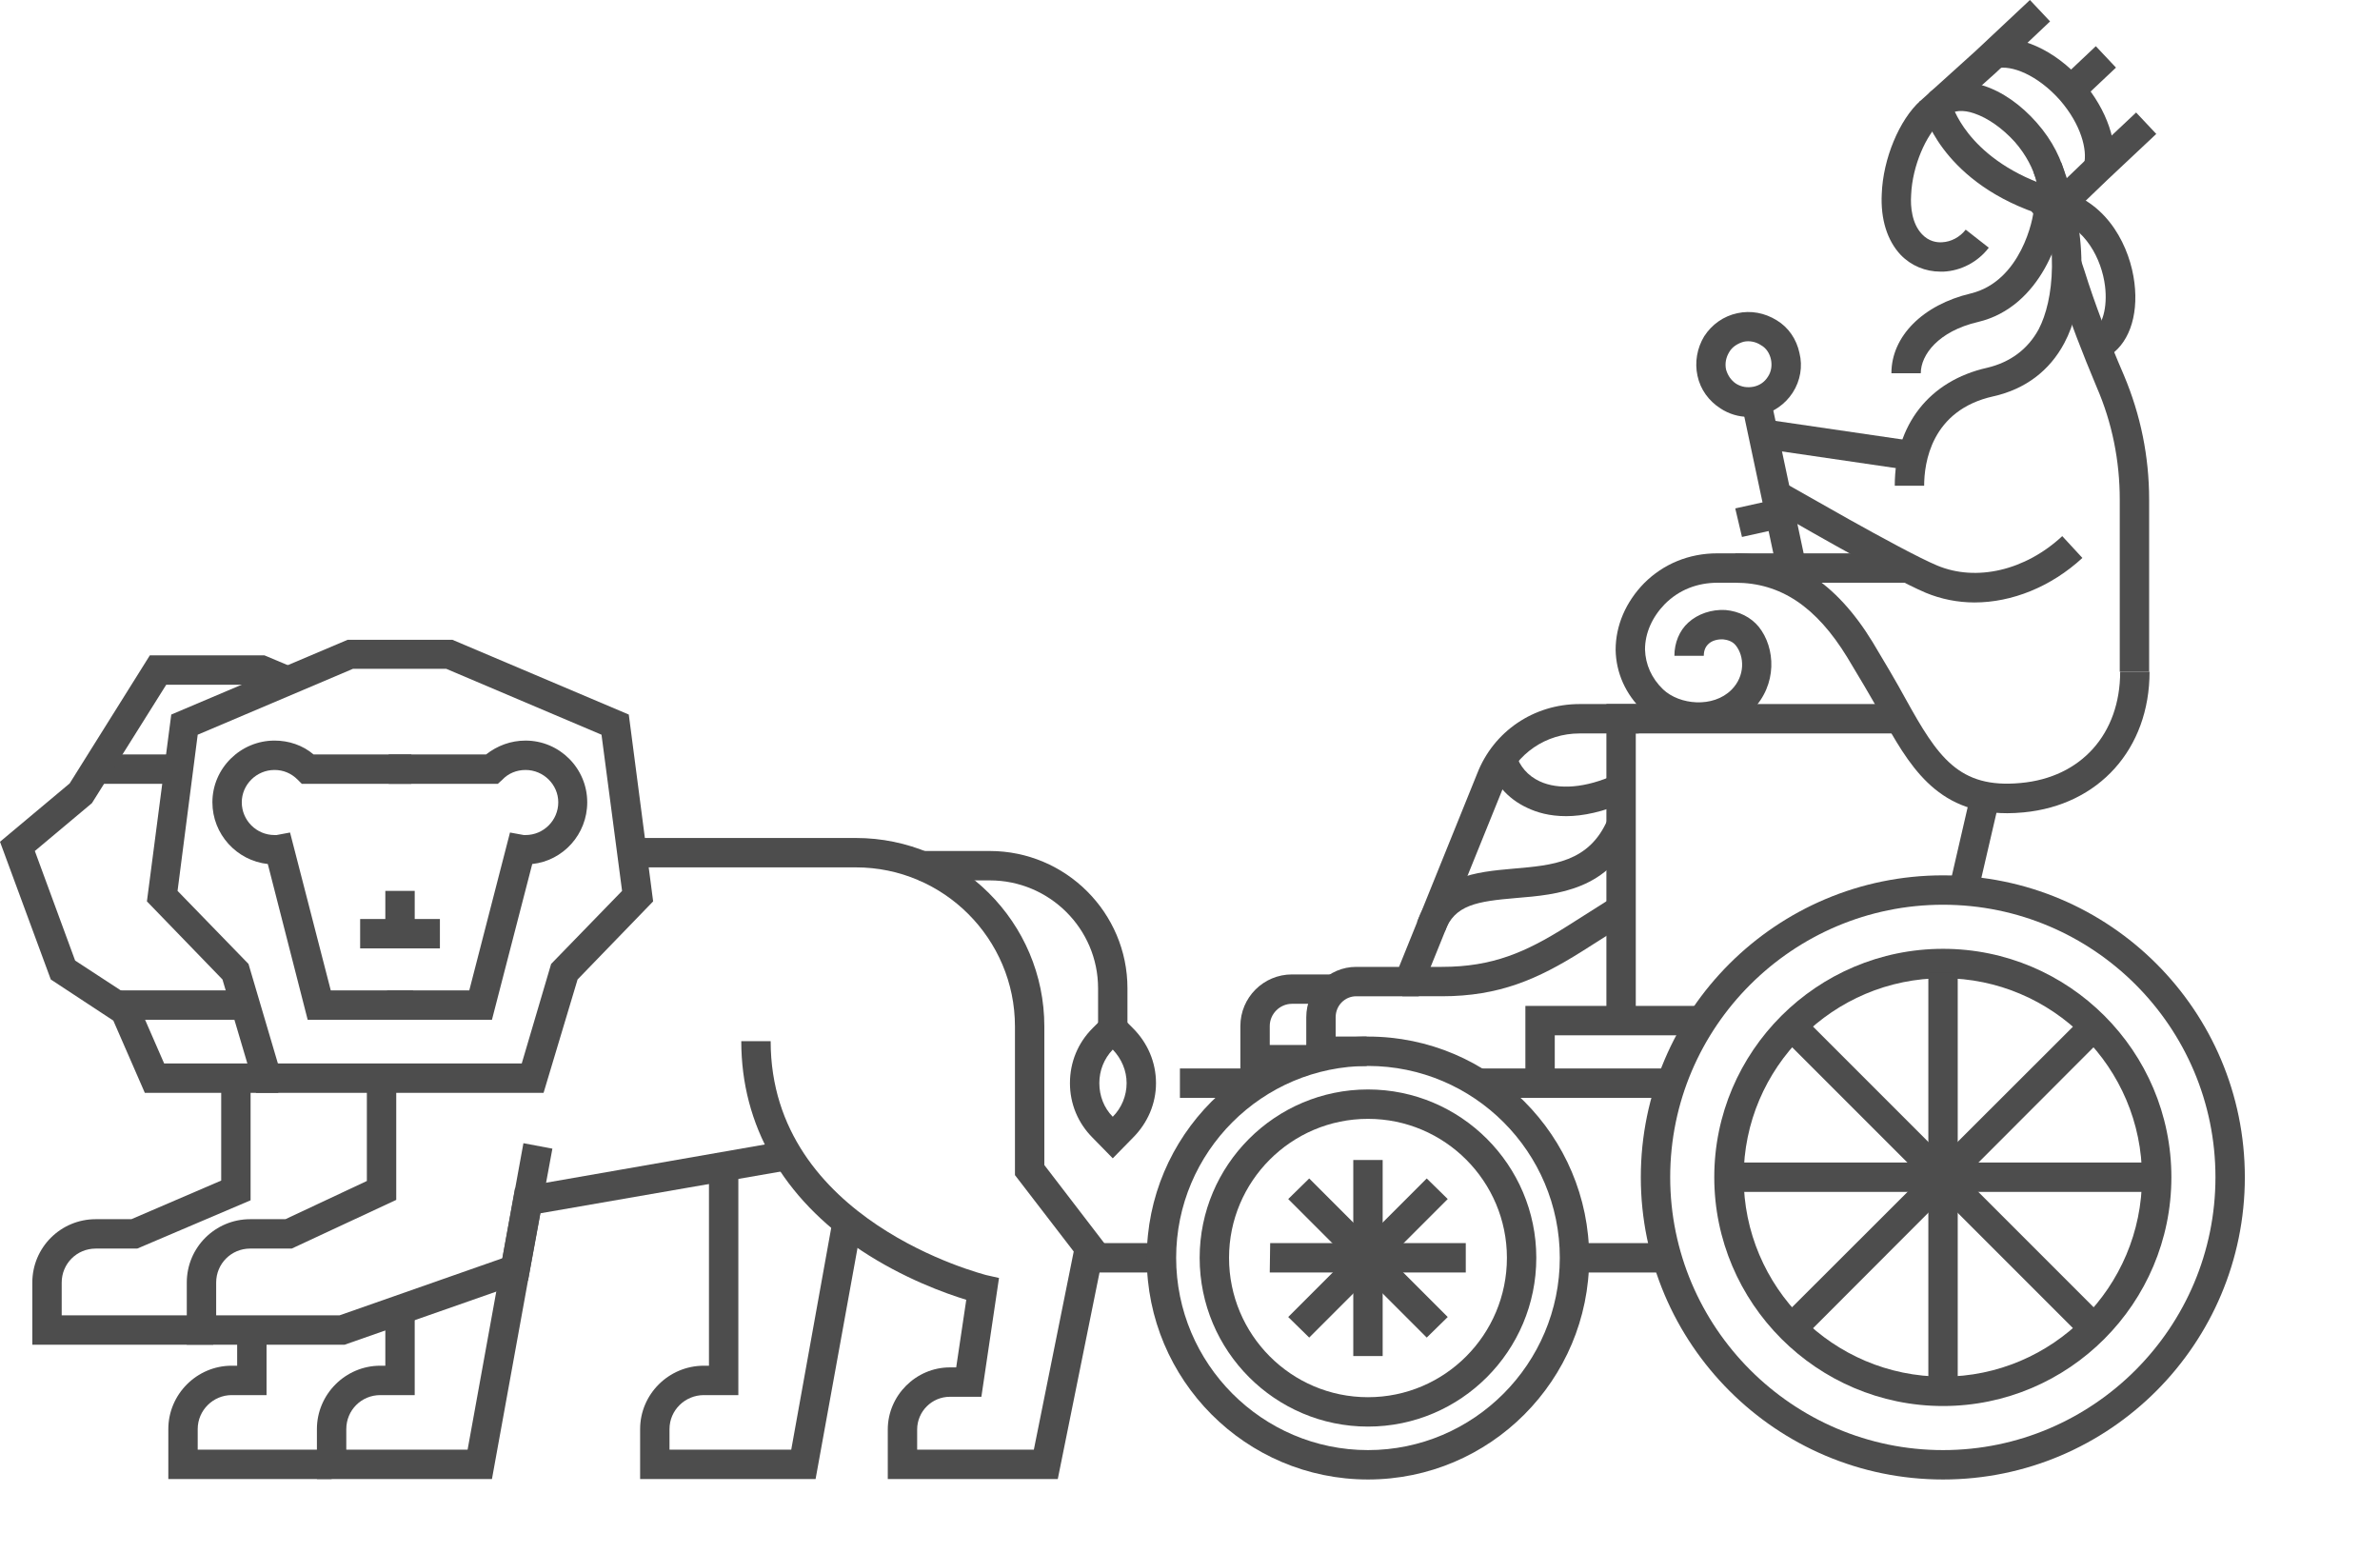 <?xml version="1.0" encoding="UTF-8"?> <svg xmlns="http://www.w3.org/2000/svg" version="1.2" viewBox="0 0 567 370" width="567" height="370"><title>Investors-23B-svg</title><style> .s0 { fill: #4d4d4d } .s1 { fill: #ff4950 } .s2 { fill: #1cf5f8 } .s3 { fill: #39fa8c } </style><g id="Capa_3"><g id="Layer"><g id="Layer"><g id="Layer"><path id="Layer" class="s0" d="m478.2 193.7c-17.1 0-23.5-11.6-30.3-23.8-2-3.6-5.6-9.7-7.8-13.3-7.4-12.1-15.9-17.8-26.7-17.8v-7c13.3 0 24 6.9 32.7 21.1 2.3 3.8 5.9 9.9 7.9 13.6 7.6 13.7 12.6 21.4 27.4 20 14.4-1.3 23.7-11.7 23.7-26.5h7c0 18.4-12.1 31.8-30 33.5q-2.1 0.2-3.9 0.2z"></path><path id="Layer" class="s0" d="m375.3 296.1h21.3v7h-21.3z"></path><path id="Layer" class="s0" d="m259.6 296.1h17.3l-0.1 7h-17.3z"></path><path id="Layer" class="s0" d="m404.3 174.3c-4.5 0-9.2-1.5-12.9-5-4.1-3.9-6.4-9-6.5-14.5 0-5.8 2.4-11.4 6.8-15.9 4.6-4.6 10.7-7.1 17.4-7.1q0.1 0 0.2 0h45.3v7h-45.3c-5 0-9.3 1.7-12.7 5.1-3 3.1-4.7 6.9-4.7 10.8 0.1 3.6 1.6 6.9 4.3 9.5 3.9 3.7 11.9 4.5 16.3 0.1 3.3-3.3 3.1-8 1-10.6-0.9-1.1-2.2-1.3-2.9-1.4-1.4-0.1-2.8 0.3-3.6 1.1-1 0.9-1.1 2.2-1.1 2.8h-7c0-3.1 1.2-6 3.3-7.9 2.3-2.1 5.6-3.2 8.9-3 3.2 0.3 6 1.7 7.9 4 4 5 4.5 13.8-1.6 19.9-3.1 3.2-8 5.1-13.1 5.1z"></path><path id="Layer" class="s0" d="m512 160h-7v-41c0-9.2-1.8-18.3-5.5-26.8-3.4-8.1-6.4-15.9-8.8-23.1h-0.2v-0.7q-0.3-0.9-0.6-1.7l0.6-0.2v-4.4h5.3l0.8 2.4c2.4 7.7 5.6 16.1 9.4 24.9 4 9.5 6 19.4 6 29.6 0 0 0 41 0 41z"></path><path id="Layer" class="s0" d="m344.2 221.9l-6.6-2.3c3.9-11 14-11.9 23-12.7 9.3-0.8 18-1.5 22.4-11.7l6.5 2.8c-6.1 14-18.4 15.1-28.3 15.9-9.3 0.8-14.7 1.6-17 8z"></path><path id="Layer" class="s0" d="m373.1 194.4c-4 0-7-0.9-9.3-2-4.7-2.2-8-6-9.3-10.9l6.7-1.8c0.8 2.8 2.8 5.1 5.6 6.4 4.5 2.1 11 1.6 18-1.6l2.9 6.4c-5.8 2.5-10.6 3.5-14.6 3.5z"></path><path id="Layer" class="s0" d="m343.5 237.3h-9.4v-7h9.4c12.1 0 20-3.5 29.7-9.6l11.2-7.1 3.7 5.9-11.2 7.1c-10.5 6.6-19.7 10.7-33.4 10.7z"></path><path id="Layer" class="s0" d="m370.4 257.1h-7v-17.5h42.1v7h-35.1v10.5z"></path><path id="Layer" class="s0" d="m389.8 243.1h-7.1v-75.4h70.5v7h-63.5v68.4z"></path><path id="Layer" class="s0" d="m464.7 209.9l4.2-18.2 6.8 1.6-4.2 18.1z"></path><path id="Layer" class="s0" d="m470.4 143.5c-4 0-8-0.8-11.6-2.3-8.8-3.7-35.9-19.4-37-20.1l3.5-6c0.3 0.1 27.8 16.1 36.2 19.6 9.3 3.9 21 1.2 29.8-7l4.8 5.2c-7.5 6.9-16.8 10.6-25.7 10.6z"></path><path id="Layer" class="s0" d="m421.6 107.1l1-6.9 32.8 4.8-1 6.9z"></path><g id="Layer"><path id="Layer" fill-rule="evenodd" class="s0" d="m416.6 99.3c-2.4 0-4.7-0.7-6.7-2-2.8-1.8-4.8-4.5-5.5-7.8-0.7-3.2-0.1-6.6 1.6-9.4 1.8-2.8 4.6-4.8 7.9-5.5 3.2-0.7 6.5-0.1 9.4 1.7 2.8 1.7 4.7 4.5 5.4 7.8 0.8 3.2 0.2 6.6-1.6 9.4-1.8 2.8-4.6 4.7-7.8 5.5q-1.4 0.3-2.7 0.3zm-5.4-11.3c0.4 1.4 1.2 2.6 2.4 3.4 1.3 0.8 2.7 1 4.2 0.7 1.4-0.3 2.6-1.1 3.4-2.4 0.8-1.2 1-2.7 0.7-4.1-0.3-1.4-1.1-2.7-2.4-3.4-1.2-0.8-2.7-1.1-4.1-0.8-1.4 0.4-2.7 1.2-3.4 2.4-0.8 1.3-1.1 2.7-0.8 4.2z"></path><path id="Layer" class="s0" d="m414.4 93.8l6.9-1.5 9.2 43.3-6.9 1.5z"></path><path id="Layer" class="s0" d="m413.4 121.1l9.9-2.2 1.6 6.8-9.9 2.2z"></path></g><path id="Layer" class="s0" d="m353.1 254.5h44.4v7h-44.4z"></path><path id="Layer" class="s0" d="m281.1 254.5h17.9v7h-17.9z"></path><path id="Layer" class="s0" d="m325.6 253.9h-14.4v-11.6c0-6.6 5.3-12 11.9-12h10.2l18.6-46c3.9-10.1 13.5-16.6 24.4-16.6h14.1v7h-14.1c-8 0-15 4.8-17.9 12.2l-20.4 50.4h-14.9c-2.7 0-4.9 2.2-4.9 5v4.6h7.4z"></path><path id="Layer" class="s0" d="m311.5 255.9h-16v-11.5c0-6.8 5.5-12.3 12.3-12.3h10.1v7h-10.1c-2.9 0-5.3 2.4-5.3 5.3v4.5h9z"></path><g id="Layer"><path id="Layer" class="s0" d="m503.3 40.7l-6.8-1.6c0.8-3.4-0.7-9.4-5.7-15.2-5.4-6.1-11.7-8.5-15.1-7.6l-1.7-6.8c6.7-1.6 15.5 2.3 22.1 9.8 5.9 6.9 8.7 15 7.2 21.4z"></path><path id="Layer" class="s0" d="m488.8 55.6l-4.8-5.2 0.4-0.3c2.4-2.7 1.1-10-4.4-16.3-2.9-3.2-6.4-5.7-9.7-6.8-2.6-0.9-4.9-0.7-6.1 0.4l-4.6-5.3c3.2-2.8 7.8-3.4 12.9-1.7 4.5 1.4 9 4.6 12.7 8.8 3.8 4.3 6.1 9 7 13.4l5.1-4.9 11.6-10.9 4.8 5.1-11.6 10.9-12.7 12.2q-0.3 0.3-0.6 0.6z"></path><path id="Layer" class="s0" d="m501.9 85.1l-3.4-6.1c2.4-1.3 3.6-5.8 3-10.8-0.8-6.6-4.8-14.1-12-16.1-25.6-6.9-30.8-24.2-31-24.9l6.7-1.9c0.2 0.6 4.6 14.2 26.2 20.1 11 3 16.1 13.7 17.1 22 1 8.1-1.5 14.9-6.6 17.7z"></path><path id="Layer" class="s0" d="m490.4 19.4l8.9-8.4 4.8 5.1-8.9 8.4z"></path><path id="Layer" class="s0" d="m462.3 64.7c-3.6 0-7-1.4-9.5-4-3.2-3.4-4.8-8.5-4.5-14.5 0.3-8.4 4.2-17.7 9.2-22.2l4.6 5.3c-3.1 2.8-6.5 10-6.8 17.1-0.2 2.9 0.2 6.9 2.6 9.4 1.6 1.7 3.5 2 4.8 1.9 2.1-0.1 4.2-1.2 5.6-3l5.5 4.3c-2.6 3.4-6.6 5.5-10.8 5.7q-0.3 0-0.7 0z"></path><path id="Layer" class="s0" d="m457.6 88.9h-7c0-8.8 7.5-16.3 18.9-19 12-2.9 15-18 15-20.1h7c0 5.6-5 23.3-20.3 26.9-9.4 2.2-13.6 7.8-13.6 12.2z"></path><path id="Layer" class="s0" d="m461.9 29.4l-4.6-5.2 13.4-12.1 12.9-12.1 4.8 5.1-12.9 12.2-13.5 12.1z"></path><path id="Layer" class="s0" d="m458.4 115.7h-7c0-14.5 8.2-25 22-28.1 5.5-1.3 9.7-4.4 12.3-9.2 3.5-6.7 5.3-20.5-1.2-37.3l6.5-2.5c7.4 19 5.3 34.7 0.8 43.1-3.5 6.6-9.3 11-16.9 12.7-14.9 3.3-16.5 16-16.5 21.3z"></path></g><path id="Layer" fill-rule="evenodd" class="s0" d="m462.9 334.9c-30 0-54.5-24.5-54.5-54.5 0-30 24.5-54.4 54.5-54.4 30 0 54.4 24.4 54.4 54.4 0 30-24.4 54.5-54.4 54.5zm0-101.9c-26.2 0-47.5 21.3-47.5 47.4 0 26.2 21.3 47.5 47.5 47.5 26.1 0 47.4-21.3 47.4-47.5 0-26.1-21.3-47.4-47.4-47.4z"></path><path id="Layer" fill-rule="evenodd" class="s0" d="m462.9 352.4c-39.7 0-72-32.3-72-72 0-39.7 32.3-71.9 72-71.9 39.7 0 71.9 32.2 71.9 71.9 0 39.7-32.2 72-71.9 72zm0-136.9c-35.8 0-65 29.1-65 64.9 0 35.8 29.2 65 65 65 35.8 0 64.9-29.2 64.9-65 0-35.8-29.1-64.9-64.9-64.9z"></path><g id="Layer"><path id="Layer" class="s0" d="m425.9 312.4l69-68.9 4.9 4.9-68.9 69z"></path><path id="Layer" class="s0" d="m425.9 248.4l5-4.9 68.9 68.9-4.9 5z"></path><path id="Layer" class="s0" d="m459.4 231.7h7v97.5h-7z"></path><path id="Layer" class="s0" d="m414.1 276.9h97.5v7h-97.5z"></path></g><path id="Layer" fill-rule="evenodd" class="s0" d="m325.9 339.8c-22.1 0-40.1-18-40.1-40.2 0-22.1 18-40.1 40.1-40.1 22.1 0 40.1 18 40.1 40.1 0 22.2-18 40.2-40.1 40.2zm0-73.3c-18.3 0-33.1 14.9-33.1 33.1 0 18.3 14.8 33.2 33.1 33.2 18.3 0 33.1-14.9 33.1-33.2 0-18.2-14.8-33.1-33.1-33.1z"></path><path id="Layer" fill-rule="evenodd" class="s0" d="m325.9 352.4c-29.1 0-52.7-23.7-52.7-52.8 0-29 23.6-52.7 52.7-52.7 29.1 0 52.7 23.7 52.7 52.7 0 29.1-23.6 52.8-52.7 52.8zm0-98.5c-25.2 0-45.7 20.5-45.7 45.7 0 25.2 20.5 45.8 45.7 45.8 25.2 0 45.7-20.6 45.7-45.8 0-25.2-20.5-45.7-45.7-45.7z"></path><path id="Layer" class="s0" d="m252 352.3h-40.5v-11.8c0-8.1 6.7-14.8 14.8-14.8h1.5l2.4-16.1c-4.9-1.5-15-5.1-25.1-11.8-18.6-12.5-28.5-29.7-28.5-49.8h7c0 42.9 50.8 55.5 51.3 55.7l3.1 0.7-4.2 28.3h-7.5c-4.3 0-7.8 3.5-7.8 7.8v4.8h27.8l9.5-47.2-14-18.2v-35.4c0-20.9-17-37.9-37.9-37.9h-50.9v-7h50.9c24.7 0 44.9 20.1 44.9 44.9v33l14.5 18.9-11.3 55.9z"></path><path id="Layer" class="s0" d="m82.1 320.3h-37.6v-14.8c0-8.4 6.8-15.1 15.1-15.1h8.4l19.4-9.1v-21.6h7v26.1l-24.9 11.6h-9.9c-4.5 0-8.1 3.6-8.1 8.1v7.8h29.4l38.8-13.6 5-27.4 6.9 1.3-5.8 31.4c0 0-43.7 15.3-43.7 15.3z"></path><path id="Layer" class="s0" d="m117.2 352.3h-41.7v-11.9c0-8.3 6.8-15.1 15.1-15.1h1.2v-13.3h7v20.3h-8.2c-4.5 0-8.1 3.6-8.1 8.1v4.9h28.9l11.3-62.3 64.7-11.3 1.2 6.9-59.9 10.4-11.5 63.3z"></path><path id="Layer" class="s0" d="m194.3 352.3h-41.8v-11.9c0-8.3 6.8-15.1 15.2-15.1h1.2v-46.3h7v53.3h-8.2c-4.5 0-8.2 3.6-8.2 8.1v4.9h29l9.9-54.9 6.9 1.3z"></path><path id="Layer" class="s0" d="m268.6 245h-7v-9.6c0-14.2-11.6-25.7-25.8-25.7h-16.9v-7h16.9c18.1 0 32.8 14.7 32.8 32.7z"></path><path id="Layer" fill-rule="evenodd" class="s0" d="m265.1 275.9l-4.8-4.9c-3.5-3.5-5.4-8.1-5.4-13 0-5 1.9-9.6 5.4-13.1l4.8-4.8 4.8 4.8c3.5 3.5 5.5 8.1 5.5 13.1 0 4.9-2 9.5-5.5 13zm0-25.9c-2.1 2.2-3.2 5-3.2 8 0 3 1.1 5.9 3.2 8 2.1-2.1 3.3-5 3.3-8 0-3-1.2-5.8-3.3-8z"></path><g id="Layer"><path id="Layer" class="s0" d="m117.3 242.9h-25.1v-7h19.6l9.7-37.6 3.3 0.6q0.1 0 0.4 0c4.3 0 7.8-3.5 7.8-7.8 0-4.2-3.5-7.7-7.8-7.7-2.1 0-4.1 0.8-5.5 2.3l-1.1 1h-13.2-12.8v-7h23.2c2.7-2.1 5.9-3.3 9.4-3.3 8.1 0 14.7 6.6 14.7 14.7 0 7.6-5.7 13.9-13.1 14.7l-9.6 37.1z"></path><path id="Layer" class="s0" d="m98.3 242.9h-25l-9.5-37.1c-7.4-0.8-13.2-7.1-13.2-14.7 0-8.1 6.7-14.7 14.8-14.7 3.4 0 6.7 1.1 9.3 3.3h10.4 12.9v7h-26.1l-1-1c-1.5-1.5-3.4-2.3-5.5-2.3-4.3 0-7.8 3.5-7.8 7.7 0 4.3 3.5 7.8 7.8 7.8q0.3 0 0.4 0h0.1l3.2-0.6 9.7 37.6h19.6c0 0 0 7-0.1 7z"></path></g><path id="Layer" fill-rule="evenodd" class="s0" d="m129.5 260.3h-68.5l-8-27-18-18.6 5.8-44.5 42-17.8h25l42 17.8 5.8 44.5-18 18.6zm-5.2-7l7-23.7 16.9-17.4-4.9-37.2-37-15.7h-22.2l-37 15.7-4.8 37.2 16.9 17.4 7 23.7z"></path><path id="Layer" class="s0" d="m50.8 320.3h-43.1v-14.8c0-8.4 6.8-15.1 15.1-15.1h8.5l21.4-9.2v-21.5h7v26.2l-27 11.5h-9.9c-4.5 0-8.1 3.6-8.1 8.1v7.8h36.1z"></path><path id="Layer" class="s0" d="m79 352.3h-38.9v-11.9c0-8.3 6.8-15.1 15.1-15.1h1.3v-10.5h7v17.5h-8.3c-4.4 0-8.1 3.6-8.1 8.1v4.9h31.9z"></path><g id="Layer"><path id="Layer" class="s0" d="m24.1 179.7h18.8v7h-18.8z"></path><path id="Layer" class="s0" d="m27.7 235.9h30.7v7h-30.7z"></path></g><path id="Layer" class="s0" d="m66.3 260.3h-31.8l-7.5-17.2-14.9-9.8-12.1-32.8 16.6-13.9 19.1-30.5h27.3l6.9 2.9-2.8 6.4-5.5-2.3h-22l-17.7 28.2-13.6 11.4 9.6 26.1 14.7 9.6 6.5 14.9h27.2v7z"></path><g id="Layer"><path id="Layer" class="s0" d="m85.8 218.9h19v7h-19z"></path><path id="Layer" class="s0" d="m91.8 212.2h7v8.2h-7z"></path></g><g id="Layer"><path id="Layer" class="s0" d="m306.9 313.7l33-33 5 4.9-33 33z"></path><path id="Layer" class="s0" d="m306.9 285.6l5-4.9 33 33-5 4.9z"></path><path id="Layer" class="s0" d="m322.4 276.3h7v46.7h-7z"></path><path id="Layer" class="s0" d="m302.6 296.1h46.6v7h-46.7z"></path></g></g><path id="Layer" class="s0" d="m584.6 6.6h7v357.5h-7z"></path><g id="Layer"><g id="Layer"><g id="Layer"><path id="Layer" class="s0" d="m662.6 225.3v-98.7h22.3v98.7z"></path><path id="Layer" class="s0" d="m765.2 225.3l-40.6-64.9v64.9h-21.9v-98.7h26.8l37 60v-60h22v98.7c0 0-23.3 0-23.3 0z"></path><path id="Layer" class="s0" d="m868.5 126.6h23.4l-36 98.7h-22.7l-36.2-98.7h24.2l23.8 69.5z"></path><path id="Layer" class="s0" d="m900.6 225.3v-98.7h62.5v20.7h-40.5v18.8h36.7v19.4h-36.7v18.9h40.6v20.9c0 0-62.6 0-62.6 0z"></path><path id="Layer" class="s0" d="m1026.5 156.4c-0.7-4.6-4.5-12.4-16.5-12.4-8.2 0-13.5 5.1-13.5 10.6 0 4.7 3 8.2 9.8 9.4l13.2 2.5c18.8 3.5 28.6 15.6 28.6 29.7 0 15.5-13 31.2-36.5 31.2-27.3 0-39-17.7-40.4-31.6l20.2-4.9c0.8 9.1 7 17 20.5 17 8.6 0 13.9-4.2 13.9-10.3 0-5-4-8.6-10.6-9.9l-13.5-2.5c-16.7-3.2-26.9-14.3-26.9-29 0-18.6 16.5-31.7 35.4-31.7 24.7 0 34 14.8 36.1 26.3l-19.8 5.6z"></path></g><g id="Layer"><path id="Layer" class="s0" d="m706.9 268.6v77.7h-22v-77.7h-30.4v-21.1h82.9v21.1z"></path><path id="Layer" fill-rule="evenodd" class="s0" d="m790.7 245.5c27.7 0 51.3 20.2 51.3 51.5 0 31.3-23.6 51.4-51.3 51.4-27.7 0-51.4-20.2-51.4-51.4 0-31.2 23.6-51.5 51.4-51.5zm0 81.1c13.7 0 28.4-9.1 28.4-29.8 0-20.6-14.7-29.9-28.4-29.9-13.6 0-28.5 9.3-28.5 29.9 0 20.7 14.7 29.8 28.5 29.8z"></path><path id="Layer" fill-rule="evenodd" class="s0" d="m884 309.5h-7.8v36.8h-22v-98.8h39.1c19.5 0 32.1 13.4 32.1 31 0 13.3-7.4 23.5-19.5 27.8l20 40h-24.2l-17.7-36.8zm5.2-18.9c9 0 13.9-5 13.9-12 0-7.4-4.9-12-13.9-12h-13v24z"></path><path id="Layer" class="s0" d="m986.4 277.4c-0.7-4.6-4.5-12.4-16.5-12.4-8.2 0-13.5 5.1-13.5 10.6 0 4.7 2.9 8.2 9.8 9.4l13.2 2.5c18.8 3.5 28.6 15.6 28.6 29.7 0 15.5-13 31.2-36.5 31.2-27.3 0-39-17.7-40.4-31.6l20.2-4.9c0.8 9.1 6.9 17 20.5 17 8.6 0 13.9-4.2 13.9-10.3 0-5-4.1-8.6-10.6-9.9l-13.5-2.5c-16.7-3.2-26.9-14.3-26.9-29 0-18.6 16.4-31.7 35.4-31.7 24.6 0 34 14.7 36.1 26.3l-19.8 5.6z"></path></g></g><path id="Layer" fill-rule="evenodd" class="s0" d="m735.8 77.9c0-10.2 6.5-20 16.8-24.1-10.2-3.7-14.9-13.9-14.9-21.7 0-16.6 14.9-28.7 36.3-28.7 21.4 0 36.5 12.1 36.5 28.7 0 7.8-4.9 18-15.1 21.7 10.4 4.1 17 13.9 17 24.1 0 17.4-15.8 29.2-38.4 29.2-22.6 0-38.2-11.8-38.2-29.2zm53-2.7c0-6.1-4.5-12.7-14.8-12.7-10.2 0-14.6 6.6-14.6 12.7 0 6.1 5 12.4 14.6 12.4 9.6 0 14.8-6.5 14.8-12.4zm-1.2-42.4c0-5.5-4.8-11.4-13.6-11.4-8.8 0-13.5 5.9-13.5 11.4 0 6.4 4.4 12.3 13.5 12.4 9.3-0.1 13.6-6 13.6-12.4z"></path><path id="Layer" class="s1" d="m988.5 65.2l-77.8 39.5v-24.2l51-24.5-51-24.6v-24.8l77.8 39.5v19.1z"></path><path id="Layer" class="s2" d="m687.6 6.3l-41.9 62.2h25.6l41.8-62.2h-25.5z"></path><path id="Layer" class="s3" d="m711.8 68.7v-16.7h-19.5v16.7h-16.8v19.4h16.8v16.7h19.5v-16.7h16.8v-19.4h-16.8z"></path><path id="Layer" fill-rule="evenodd" class="s0" d="m817.3 55.2q0-11.7 3.2-21.2 3.1-9.4 8.9-16.2 5.8-6.7 13.7-10.4 8-3.7 17.6-3.7c6.4 0 12.2 1.3 17.5 3.7q8 3.7 13.7 10.4 5.7 6.8 8.9 16.2 3.2 9.5 3.2 21.2 0 11.6-3.2 21.1-3.2 9.5-8.9 16.3-5.7 6.8-13.7 10.5-8 3.6-17.5 3.6c-6.3 0-12.3-1.2-17.6-3.6q-7.9-3.7-13.7-10.5-5.8-6.8-8.9-16.3-3.2-9.5-3.2-21.1zm23.4-0.4q0 6.6 1.5 11.9 1.4 5.4 4 9.3 2.6 3.9 6.3 6.1 3.6 2.2 8.2 2.2c3.1 0 5.7-0.8 8.2-2.2q3.7-2.2 6.2-6.1 2.6-3.9 4-9.3 1.4-5.3 1.4-11.9c0-4.3-0.5-8.2-1.4-11.8q-1.4-5.5-4-9.3-2.5-3.9-6.2-6-3.8-2.2-8.2-2.2c-2.9 0-5.8 0.7-8.2 2.2q-3.7 2.1-6.3 6-2.6 3.8-4 9.3-1.5 5.4-1.5 11.8z"></path></g></g><g id="Layer"><g id="Layer"><path id="Layer" class="s3" d="m1010.2 374.3c-0.7-0.1-2.3-1.6-2.3-1.6q0-0.6 0-0.9 0-2.4 0.5-4.4 0.4-1.8 1-3.6 0.5-1.5 0.9-3.3 0.3-1.7 0.3-4v-3h3c0.5 0 1 5.9 1 5.9 0 0 0.7-5.9 1.2-5.3 0.8 0.8 2.9 1.8 3.3 2.9v5c-0.1 1.3-1.5 7.1-3.3 9.1-1 1.1-4 3.3-5.6 3.1z"></path><path id="Layer" class="s3" d="m1025 426.5c-2.2 0-3.4-1.3-3.9-2.5q-0.3-0.7-0.8-2.3l-0.6-1.9 1.5-1.2q2.4-2.1 5-5.4c1.7-2.2 3.4-4.7 5-7.5 1.6-2.8 3.2-5.8 4.6-8.9 1.4-3.1 2.7-6.2 3.7-9.3 1.1-3 1.9-6.1 2.5-9 0.6-2.8 0.9-5.4 0.9-7.8 0-1.1-0.1-1.8-0.2-2.1 0-0.2-0.1-0.3-0.5-0.4-1.1-0.2-3-0.4-5.1 0.4q-1.9 0.7-3.8 1.6-2 0.9-4.1 1.6c-1.6 0.6-5.4 0.8-6.1-0.7-0.6-1.1 3.2-4 3.2-4 0 0-3.4 0.5-3.9 2.7-0.4 1.5-0.4-4 2.3-6.2 1.7-1.3 3.7-2.5 5.9-3.5 2.1-0.9 4.3-1.7 6.4-2.3 2.2-0.6 3.9-0.9 5.1-0.9 4.3 0 7.5 1.3 9.4 3.8 1.8 2.3 2.7 5.4 2.7 9.1 0 2.1-0.3 4.5-0.8 7.3-0.5 2.7-1.1 5.5-2 8.5-0.8 2.8-1.8 5.8-2.9 8.9-1.1 3-2.3 5.9-3.5 8.7-1.3 2.7-2.5 5.3-3.8 7.6q0.4-0.2 0.8-0.3 3.5-0.9 6.9-2.1 3.4-1.2 7.1-2.6c2.5-1 5.3-1.9 8.3-2.9 0.6-0.2 1.9-0.7 2.5-0.3 2.5 1.3 3.4 6.7 2.7 9.4-0.4 1.4-1.5 1.6-2.1 1.8-7.7 1.9-14 3.8-19 5.3-5 1.6-9.1 2.9-12.1 3.9q-4.6 1.7-6.9 2.5c-1.9 0.7-3.2 1-4.2 1q-0.1 0-0.2 0z"></path><g id="Layer"><path id="Layer" class="s3" d="m1072.9 418.7q0-0.1 0.2-0.7 0.3-0.5 0.6-1.2 0.3-0.7 0.5-1.2 0.3-0.6 0.3-0.7 0.6 0.5 1.5 1.2 0.8 0.6 1.7 1.2 0.8 0.7 1.8 1.1 0.9 0.5 1.9 0.6 2.8 0 5.5-1.5 2.7-1.5 5.1-4 2.4-2.4 4.4-5.6 2.1-3.1 3.5-6.4 1.5-3.3 2.3-6.6 0.8-3.2 0.8-5.8-0.4-3.8-2.3-5.6-1.9-1.8-4.6-2.1-2.7-0.3-5.9 0.6-3.2 1-6.2 2.6-3 1.6-5.5 3.6-2.5 2.1-3.9 4l-1.5-4 19.1-26.3q-0.6-0.1-3 0.3-2.4 0.5-5.4 1.2-2.9 0.8-5.7 1.7-2.7 1-4.1 1.7-0.2 0-0.5-0.6-0.3-0.7-0.5-1.6-0.3-0.8-0.5-1.6-0.1-0.8-0.1-1.1l21.7-3.9q0.9 0 1.3 0.4 0.4 0.4 0.6 1 0.1 0.6 0.2 1.3 0 0.6 0 1.1 0 1.6-1.1 3.8-1.1 2.3-2.6 4.7-1.5 2.4-3 4.4-1.5 2.1-2.4 3.3 6.4-1.5 10.1-0.9 3.8 0.6 5.9 2.4 2.2 1.8 2.9 4.2 0.7 2.4 0.9 4.4 0 3.2-1 7-1 3.8-2.7 7.7-1.7 3.9-4.1 7.5-2.4 3.6-5.3 6.4-2.8 2.9-6 4.5-3.1 1.8-6.5 1.7-1.4 0-2.9 0-1.5-0.1-2.7-0.5-1.3-0.5-2.1-1.3-0.7-0.9-0.7-2.4z"></path><path id="Layer" class="s3" d="m1081.3 425.9q-1.4 0-3-0.1-1.9-0.1-3.5-0.7-2-0.6-3.3-2.1-1.5-1.7-1.5-4.3c0-0.6 0.2-1.1 0.5-1.8l1.9-1.7c0.3-0.6-0.4-2 0.1-2.4l1.9-1.9 2.1 1.8q0.5 0.4 1.3 1.1 0.8 0.6 1.6 1.1 0.7 0.5 1.4 0.9 0.4 0.2 0.8 0.2c1.1 0 2.5-0.3 3.9-1.1q2.3-1.3 4.4-3.4c1.4-1.5 2.8-3.2 4.1-5.2q1.9-2.9 3.2-6c0.9-2.1 1.6-4.1 2.1-6.1 0.5-1.9 0.8-3.5 0.8-5-0.2-1.7-0.7-2.9-1.4-3.6q-1.2-1.1-2.9-1.3-2.2-0.2-4.8 0.5-2.9 0.9-5.6 2.3-2.7 1.5-5.1 3.4-2.1 1.7-3.2 3.4l-3.2 4.8-4-11 15.8-21.7q-0.6 0.1-1.2 0.3-2.8 0.7-5.4 1.6c-2.1 0.7-3.1 1.2-3.6 1.5l-0.7 0.4h-0.7c-0.8 0-2.3-0.3-3.3-2.4q-0.3-0.9-0.6-1.9-0.3-1-0.5-1.9c-0.2-0.8-0.2-1.3-0.2-1.6 0 0-0.7-2.8 2-3.4 8.1-1.9 22.7-3.6 22.7-3.6 1.6 0 2.7 0.7 3.3 1.3q0.9 1 1.3 2.3 0.2 1 0.3 1.9 0.1 0.7 0.1 1.3c0 1.5-0.5 3.2-1.4 5.1q-1.2 2.4-2.8 5-0.6 1.1-1.4 2.1 2.3-0.1 4.1 0.2c3.1 0.5 5.5 1.5 7.3 3.1q2.8 2.3 3.8 5.5 0.9 2.7 1.1 5c0 2.6-0.4 5.2-1.1 8-0.7 2.7-1.7 5.4-2.9 8.2-1.2 2.7-2.6 5.4-4.3 7.9q-2.6 3.9-5.7 6.9c-2.1 2.1-4.3 3.8-6.7 5-2.5 1.4-5.1 2.1-7.8 2.1z"></path></g></g><g id="Layer"><path id="Layer" fill-rule="evenodd" class="s3" d="m811.2 382.9q-2.4-1.9-2.2-4.7 0.2-2.8 0-5.7-0.5 1.6-1.1 3.1-0.7 1.5-1.6 3.2-2.1-4.2-2.3-6.5-0.2-2.3 1.8-5.7c3.1-5.2 7.1-10.4 11.3-14 11.9-9.9 27.3-13.5 31.6-14.4 4.4-1 13.6-2 17.9-1.6 11.1 0.9 25.6 9.1 30.7 18.4 2.7 4.8 5.9 13 7.7 19.4q2.2 7.3 1.6 14.5-0.6 7.2-3.1 14.3-3 8.6-6.7 15.4-3.8 6.9-8.4 12.9-8.7 11.6-18.3 20.1-9.6 8.5-20.6 13.5-7.7 3.5-15.3 6.6-7.6 3.1-15.3 6.2-1.8 0.9-2.8 1.2-1 0.3-1.7-0.2-0.7-0.6-1.3-2-0.7-1.5-1.7-4.3-0.9 0.1-1.8 0.1-1 0-1.9-0.2-0.5 0-0.9-1.1-0.6-3.3 0.6-4.6 1.3-1.3 2.9-2.3 4.2-2.1 8.3-4.5 4-2.3 8.6-4.6c2.3-13.9 4.6-29.5 5.5-37.3 0.8-5.9 2.9-16.9 3.9-22.8 0.9-5.9 0.7-9.9 1.6-15.8q-2.4 10.6-4.3 21c-1.3 6.9-5.1 31.2-5.8 35.8-2.3 15.3-3.8 14.7-5.4 14.7-2.4 0 2.4-30.8 3.6-40.1q1.9-13.8 4.8-27.4 1.3-6.8 2.8-13.2 1.6-6.4 3.1-13.1c-1.7 0.1-7.9 4.8-9.9 6.1q-3.1 1.9-6.1 4.8-3 2.9-5.6 6.9-2.6 3.9-4.2 8zm5.9-22.5q-0.4-0.3-0.5-0.7-0.1-0.4-0.3-0.6-0.7 1.5-2.3 2.8 0.2 0.2 0.2 0.4 0 0.2 0.3 0.6 0.6-0.8 1.2-1.3 0.7-0.6 1.4-1.2zm17.4 90.5q0 0 0 0 0 0 0 0zm3.2-1.4q1.3-0.4 2.4-1.1 3.8-2.7 7.7-5.5 3.8-2.9 7.8-5.3 7.7-4.4 14.3-11.8 6.6-7.4 12.7-15.5 3.9-5.2 7.4-11.2 3.3-6 5.4-13.8 3-10.5 1.3-16.3-1.7-5.8-6-8.8-5.1-4-10.4-6-5.2-2.1-10.6-2.7-5.4-0.6-10.8-0.2c-3.6 0.4-1.1 0.2-4.7 1-1.3 8.5-19.2 89.5-19.7 98.6q1.9-1 3.2-1.4z"></path><path id="Layer" fill-rule="evenodd" class="s3" d="m942.3 432.8q0 0 0 0 0 0 0 0zm-4.5 7.1q-2.1 3.4-4.2 6.7-2 3.5-5.4 5-3.4 1.6-7.3 2-5 0.7-8-3.3-0.8-1-1.4-1.9-0.6-1-1-2.2-3.3-10-3-19.7 0.3-9.8 6.6-19 2.6-4.1 6.7-6.6 4.2-2.5 8.8-3.5 4.7-1 9.5-0.3 4.9 0.7 8.8 3.4 2.6 1.5 5.3 1.4 2.1 0.2 3.3 0.3 1.2 0.2 1.7 0.8 0.5 0.6 0.3 1.7-0.2 1.2-0.7 3.4-0.9 4.4-1.7 9-0.8 4.6-1.7 9.3-0.2 1 0 2 0.1 1.1 0.1 2.8 1.3-1 2.3-1.6 1-0.6 1.5-1.4 1.9-2.1 3.4-3.6 1.4-1.5 2.7-2.8 1.4-1.3 2.7-2.7 1.3-1.3 3.2-3.5 1.9-2.4 3.2-2.6 1.2-0.2 5.3 0.7-0.5 1-1 1.8-0.5 0.9-1 1.7-2.1 2.4-3.5 4.2-1.5 1.7-2.8 3.4-1.3 1.7-2.7 3.5-1.5 1.7-3.6 4.1-2.2 3-4.9 5-4.4 3.3-9.1 2.1-4.7-1.3-7.9-6.7-2.5 3.8-4.5 7.1zm-14.7 2.6q0.4 0.2 0.9 0.4 0.4 0.2 0.8 0.4 5.3-8.3 10.4-16.4 5.1-8 10-16.1-1.6-1.5-2.9-2.8-1.3-1.4-2.4-2.5-2.8-2.7-4.4-2.8-1.5 0-4.2 2.7-1.3 1.2-2.5 2.6-5.6 8.1-6.6 16.6-0.9 8.6 0.9 17.9z"></path><path id="Layer" class="s3" d="m988.3 438.4q-1.4 1.4-4 2.3-2.6 0.9-5.3 0.9-2.7-0.1-5-1.1-2.2-1-2.7-3.7-1.2-4.1-1.5-7.6-0.2-3.5 0.1-7 0.3-3.5 0.9-7.1 0.6-3.6 1.1-7.5 0.4-2.9 2.3-4.6 1.9-1.7 5.4-1.4 0 0.8 0.2 1.7 0.2 0.9 0.1 1.6-0.3 5.7-0.4 10.4-0.1 4.8 0 10.4 0 4.1 0.3 4 0.3-0.1 0.5-3.4 0-6.2 0.7-10.5 0.7-4.3 1-10.5 0.2-1.6 0.2-2.7 0.1-1 2.8-0.7 1.5 3.1 0.9 6.2-0.5 3.1-0.4 6.4-0.4 3.4-0.4 6.5 0 3.3-0.1 7.5 5.9-6.9 9.7-15.3 3.8-8.4 7.7-16.3 1.2-2.7 2.9-3.1 1.7-0.5 7 1.2-0.3 5.6-0.6 11.7-0.2 6-0.9 11.8-0.7 5.7-1.3 14.5-0.6 8.9-1.6 19.1-1 10.2-2.3 20.6-1.4 10.5-3.5 19.1-2 8.7-5 14.5-3 5.8-7.3 6.8-4.6 0.9-7.4-0.2-2.7-1.1-4.7-5.9-1.3-3.9-2.3-7.8-1.1-3.8-1.5-7.7-0.6-9.1 0.5-17.6 1.1-8.5 3.5-17.1 1.1-3.9 2.5-4.7 1.5-0.8 6 0.1-1.1 6.8-2.3 13.4-1.2 6.5-1.8 12.7-0.6 6.3-0.1 12.5 0.5 6.2 3.2 12.3 3.9-10.1 6.1-20.5 2.2-10.3 3.6-20.4 1.4-10.2 2.3-20 1-9.8 2.4-18.8-0.6-0.2-1.8 1.4-1.2 1.6-2.7 4-1.6 2.5-3.4 5.1-1.7 2.7-3.6 4.5z"></path></g></g></g></g></svg> 